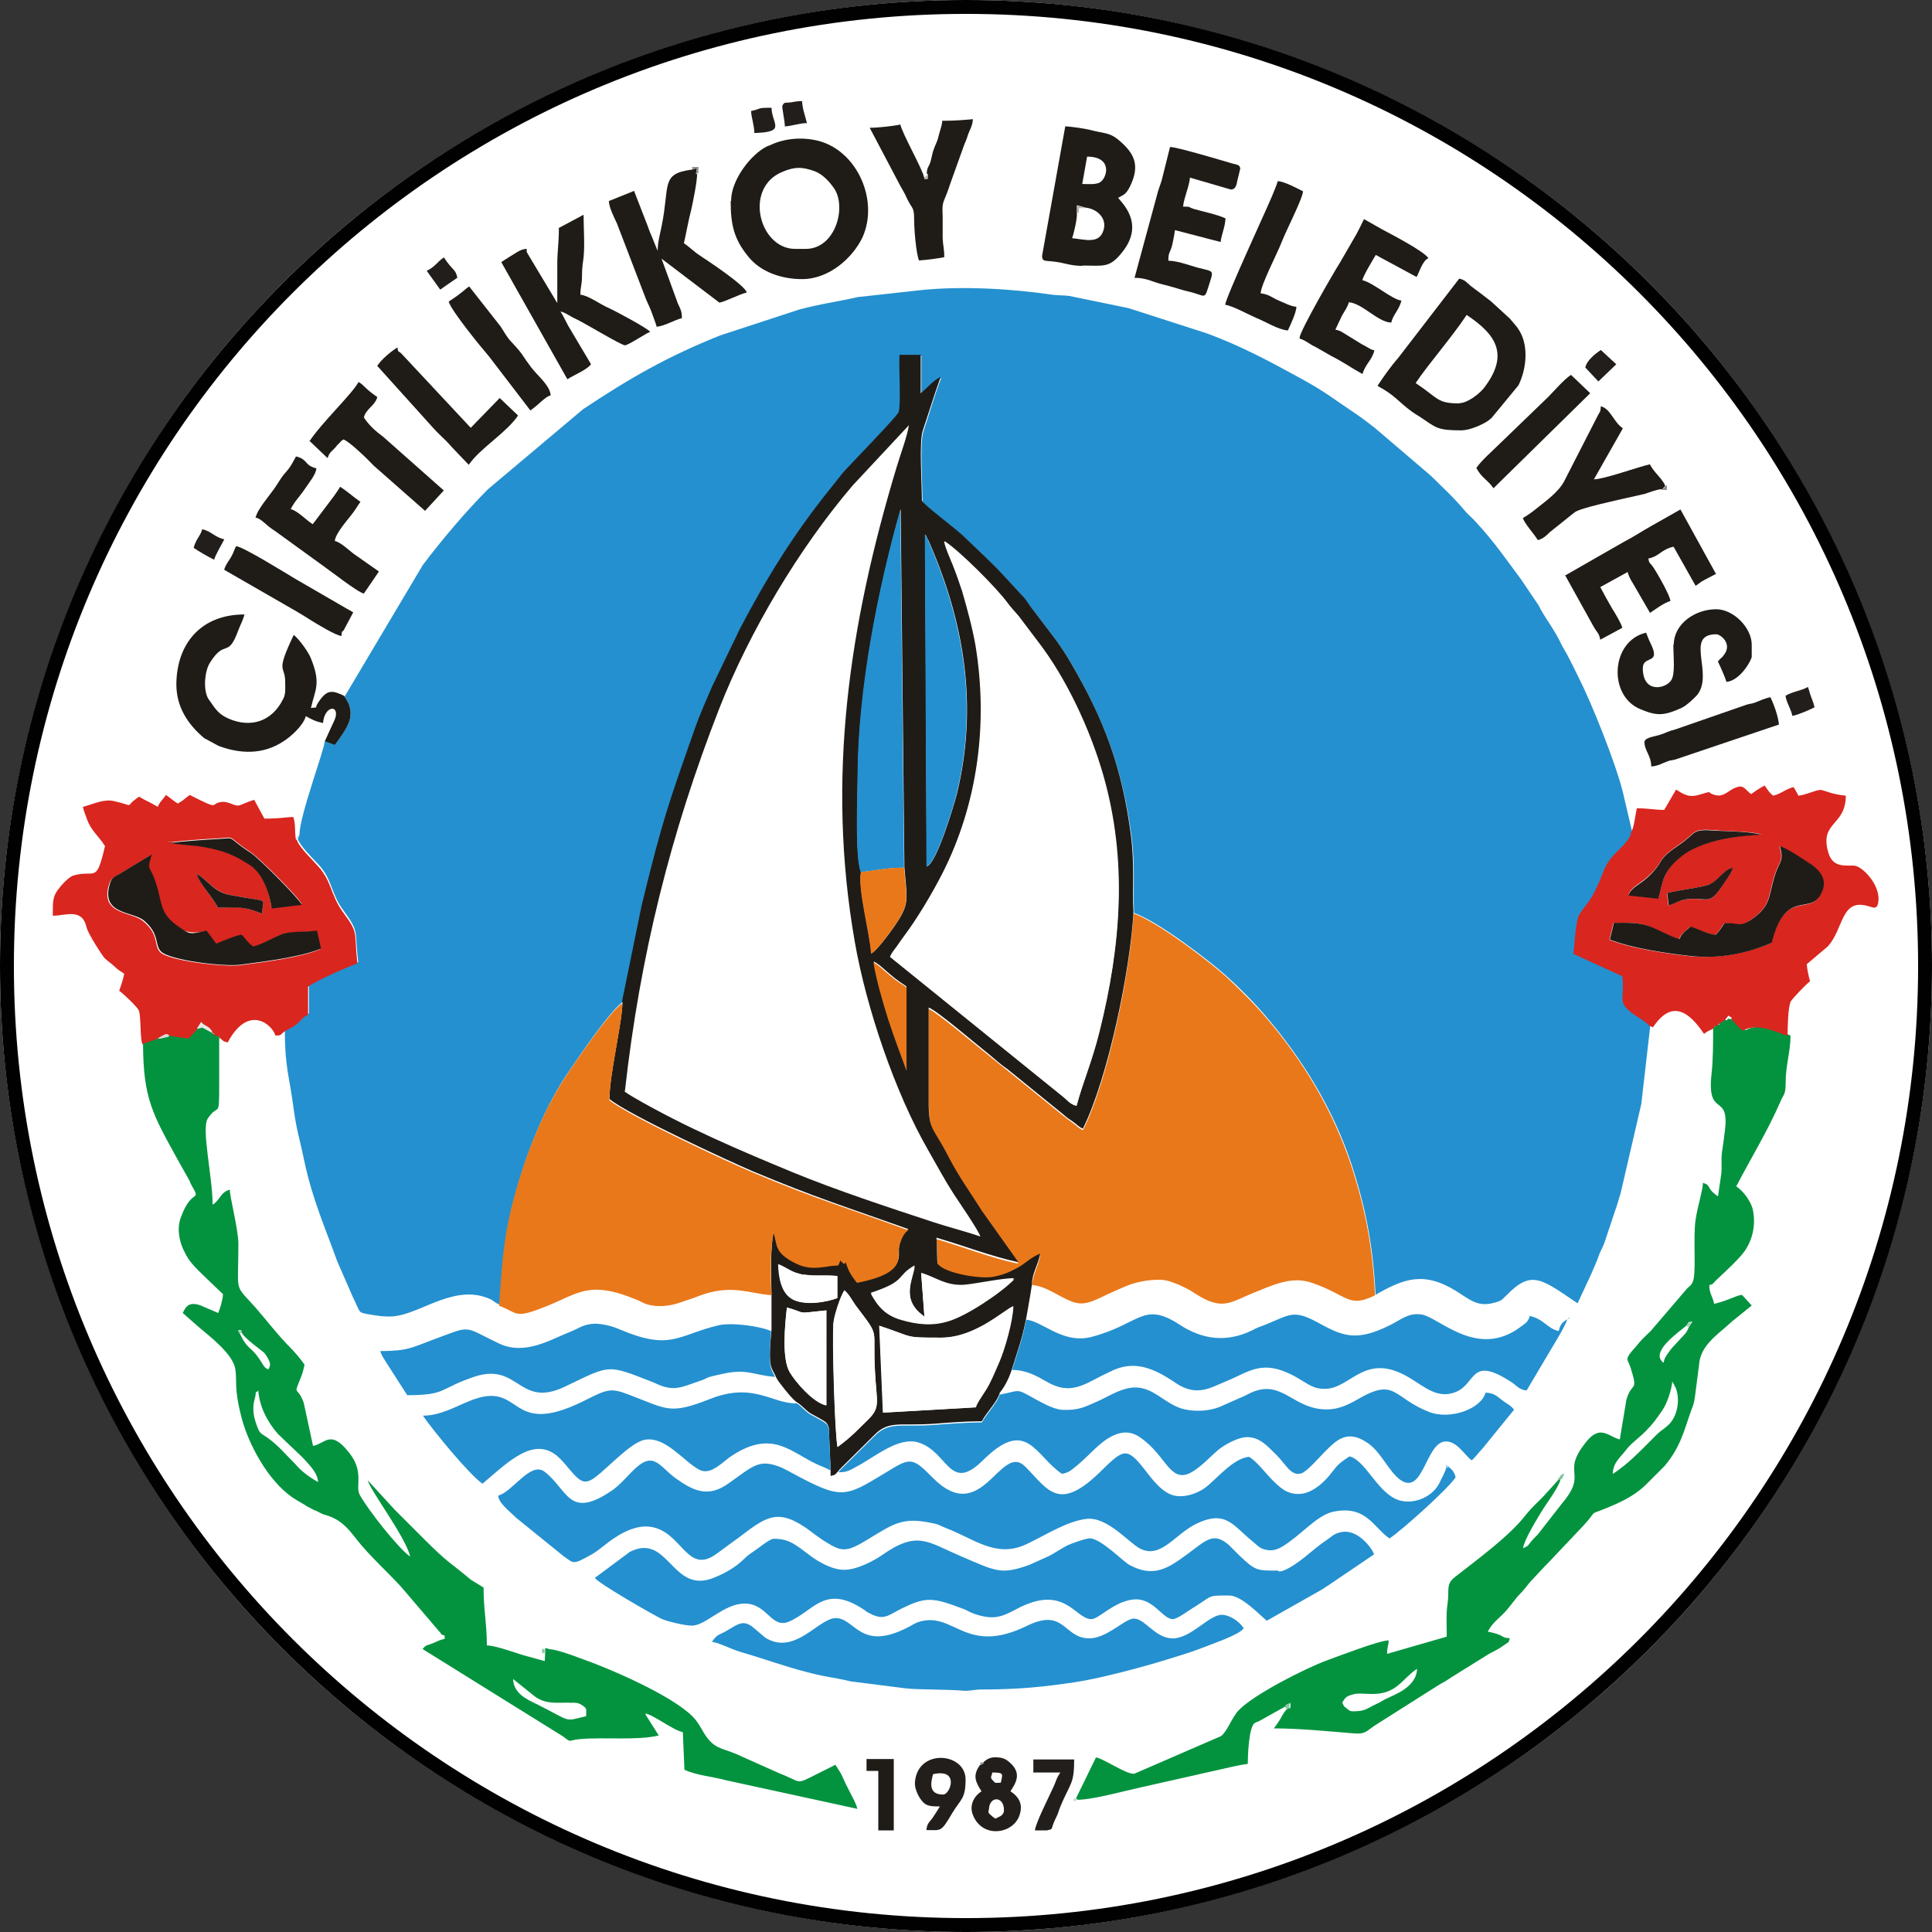 <?xml version="1.0" encoding="UTF-8"?>
<svg id="katman_2" data-name="katman 2" xmlns="http://www.w3.org/2000/svg" viewBox="0 0 182.18 182.18">
  <rect x="0" y="0" width="182.18" height="182.18" fill="#333333" stroke="none"/>
  <defs>
    <style>
      .cls-1 {
        fill: #a7d4ba;
      }

      .cls-1, .cls-2, .cls-3, .cls-4, .cls-5, .cls-6, .cls-7, .cls-8, .cls-9, .cls-10, .cls-11, .cls-12, .cls-13, .cls-14, .cls-15, .cls-16, .cls-17, .cls-18, .cls-19, .cls-20, .cls-21, .cls-22, .cls-23, .cls-24, .cls-25, .cls-26 {
        stroke-width: 0px;
      }

      .cls-1, .cls-2, .cls-3, .cls-4, .cls-5, .cls-6, .cls-7, .cls-8, .cls-9, .cls-10, .cls-12, .cls-13, .cls-14, .cls-15, .cls-16, .cls-17, .cls-18, .cls-19, .cls-20, .cls-21, .cls-22, .cls-23, .cls-24, .cls-25, .cls-26 {
        fill-rule: evenodd;
      }

      .cls-2 {
        fill: #1f1c18;
      }

      .cls-3 {
        fill: #b3b1b0;
      }

      .cls-4 {
        fill: #d9261f;
      }

      .cls-5 {
        fill: #8ac8a6;
      }

      .cls-6 {
        fill: #581e1b;
      }

      .cls-7 {
        fill: #221e1b;
      }

      .cls-8 {
        fill: #e9e8e7;
      }

      .cls-9 {
        fill: #e9781a;
      }

      .cls-10 {
        fill: #010101;
      }

      .cls-11, .cls-17 {
        fill: #fff;
      }

      .cls-12 {
        fill: #9a9898;
      }

      .cls-13 {
        fill: #add7c1;
      }

      .cls-14 {
        fill: #bce3f7;
      }

      .cls-15 {
        fill: #03933f;
      }

      .cls-16 {
        fill: #908f8d;
      }

      .cls-18 {
        fill: #8d8b89;
      }

      .cls-19 {
        fill: #bddeca;
      }

      .cls-20 {
        fill: #7bc299;
      }

      .cls-21 {
        fill: #8ccef0;
      }

      .cls-22 {
        fill: #2490cf;
      }

      .cls-23 {
        fill: #241c18;
      }

      .cls-24 {
        fill: #9cd5f2;
      }

      .cls-25 {
        fill: #b9b7b6;
      }

      .cls-26 {
        fill: #d8d8d7;
      }
    </style>
  </defs>
  <g id="katman_1" data-name="katman 1">
    <g>
      <circle class="cls-11" cx="91.09" cy="91.09" r="91.09"/>
      <g id="katman_1-2" data-name="katman 1">
        <g>
          <path class="cls-22" d="m32.43,65.59c1.38,1.85.23,3.12-.85,4.65l-.96-.35c0,.73-2.38,7.04-2.38,8.81l-.15.42c.19.62,1.42,1.85,1.96,2.42,1.31,1.42,1.15,2.73,2.31,4.27,1.58,2.19,1.04,1.77,1.42,4.92-.85.27-4.04,1.69-4.65,2.19v2.65c-.54.23-.69.58-1.12.92-.46.38-.77.46-1.15.69,0,3.42.42,4.31.77,6.96.35,2.62.58,3,1.04,5.23.77,3.69,2,6.42,3.12,9.54l1.46,3.35c.77,1.54.46,1.46,1.38,1.65.81.15,2,.35,2.92.15,2.46-.46,5.5-2.96,8.62-1.58.46.19.42.35.96.54.27-3.46.38-6.08,1.12-9.08,1-4.15,2.77-8.96,5.12-12.5.73-1.08,4.23-6.31,5.39-6.96l1.85-9.04c1.96-8.04,2.5-9.5,5.04-16.73.46-1.31,1-2.46,1.58-3.85l2.65-5.5c2.54-4.85,5.12-9.04,8.54-13.23l1.19-1.5c.69-.77,5.12-5.35,5.23-5.69.19-.81,0-4.19.08-5.39h1.96v3.62c.5-.38,1.19-1.23,1.88-1.54-.62,1.58-1.15,3.46-1.69,5.08-.35,1-.08,5-.08,6.58.12.35,3.15,2.65,3.92,3.35,1.31,1.27,2.54,2.38,3.73,3.65.65.69,1.12,1.23,1.77,1.92.38.46.38.54.77,1l2.42,3.19c.54.73,1.04,1.5,1.46,2.23,3.12,5.39,4.81,9.92,5.65,16.31.35,2.77.12,5.04.23,7.15,2.31.81,7.15,4.54,8.73,5.96,1.15,1.04,2.58,2.46,3.65,3.73,3.5,4.08,6.39,8.77,8.12,14,1.31,4,2.04,7.62,2.27,12.31,2.65-1.5,4.54-2.27,7.66-.31,1.38.88,2.04,1.5,3.62,1.04.69-.19.62-.27,1.08-.69,2.35-2.42,3.27-1.54,6.69.77l1.27-2.73c.19-.42.46-1.08.62-1.46.23-.73.38-.85.62-1.46l1.04-3.12c.19-.46.31-1.04.5-1.58l1.96-8.46.85-7.42c-.62-.65-1.35-.81-2.08-1.58-.81-.81-.23-1.23-.46-3.08l-4.62-2.12c.12-.88.19-3.12.58-3.73.58-.88,1.12-1.35,1.62-2.54.19-.5.35-.88.62-1.46.85-1.96,2.04-2.15,2.65-3.62l-.92-3.92c-.73-2.85-2.96-8.39-4.15-10.73-.38-.77-.69-1.42-1.08-2.15-.23-.42-.35-.58-.58-1.04-.62-1.31-1.31-2.15-1.85-3.12-.12-.19-.15-.31-.27-.5s-.19-.27-.31-.46l-1.35-2c-1.5-2-2.46-3.46-4.31-5.46-.31-.35-.58-.54-.88-.88-1.23-1.46-1.92-2.04-3.31-3.42l-5.27-4.5c-.69-.54-1.19-.92-1.92-1.42-1.92-1.27-2.77-2-4.96-3.19-3-1.65-5.73-3.12-8.96-4.31l-7.39-2.38-5.58-1.15c-.58-.08-1.08-.04-1.65-.12-3.62-.54-8.46-.85-12.46-.42l-5.89.65c-1.54.38-3.62.65-5.54,1.19l-7.39,2.42c-5,2-8.54,4.04-12.93,6.96l-8.96,7.54c-2.08,2.08-4.35,4.77-6.15,7.15l-7.39,12.43h0l-.04-.15Z"/>
          <path class="cls-17" d="m58.89,102.9l.19.15s.08.04.12.08l.62.38c4.77,2.77,10,5,15.04,7.08,4.08,1.69,8.92,3.27,13.12,4.65,1.5.5,3.08.88,4.5,1.38-.08-.46-2.23-3.62-2.5-4-.88-1.31-1.62-2.73-2.42-4.15-3.12-5.39-5.85-13.43-6.92-19.66-2.69-15.39-.54-29.89,3.96-44.78.38-1.23.96-2.77,1.15-3.92l-5.31,5.69c-5.08,5.96-9.73,13.77-12.58,21.04-4.58,11.73-7.5,23.31-8.89,36.04h-.08Z"/>
          <path class="cls-9" d="m97.32,121.17c1.35.12,2.5,1.08,3.69,1.54,1.38.58,2.38-.23,4.08-.96.38-.15.58-.27.88-.38.96-.46,2.35-.73,3.5-.69.62,0,1.62.42,2.08.65.69.31,1.12.65,1.73,1,2.15,1.19,2.92.38,4.92-.42,1.65-.65,3.54-1.62,5.46-.96,3.42,1.15,3.46,2.46,6,1.19-.23-4.69-.96-8.31-2.27-12.31-1.73-5.19-4.58-9.92-8.12-14-1.08-1.27-2.5-2.65-3.65-3.73-1.58-1.42-6.42-5.15-8.73-5.96-.27,5.31-2.38,15.66-4.77,20.43-.38-.15-.54-.38-.92-.65-.42-.31-.54-.38-.92-.69l-5.31-4.31c-.65-.5-1.19-.96-1.77-1.42-1.31-1.04-4.85-4.04-5.62-4.35v8.12c0,3.65.23,2.73,1.96,6.12.88,1.73,2.04,3.27,3.08,4.96l3.42,4.81c-2.54-.5-5.19-1.58-7.73-2.31.08.65.08,2.19.12,2.46.62.88,4,1.46,5.23,1.23,1-.19,1.58-.46,2.35-.88.69-.38,1.19-.96,2.08-1.31-.19,1.12-.73,1.85-.77,2.89h0v-.04Z"/>
          <path class="cls-2" d="m79.63,121.67c.5.46.69.92,1.08,1.46,2.38,3.15,1.54,1.85,1.81,6.35.15,2.73.5,3.23-.62,4.35-.92.88-1.58,1.65-2.92,2.62-.27-1.31-.5-10.31-.38-11.73.08-.62.69-2.62,1.04-3.04h0Zm-5.42,1.62c2.08.58.62.58,3.73.27v8.96c-1.27-.31-2.92-2.23-3.46-3.12-.77-1.27-.46-4.42-.27-6.12h0Zm17.81,9.42l-8.73.5-.35-8.19c3.35,1.08,2.19,1.12,5.85,1.12,3.19,0,5.89-2.62,6.77-2.96-.04,1.42-.81,4.08-1.31,5.23-.35.81-.62,1.46-1,2.19-.35.69-1.08,1.58-1.23,2.12h0Zm-4.85-8.54l-.31-4.15c1.35.38,2.35,1.27,4.12,1.12,1.42-.15,3.27-.58,4.65-.62-1.23,1.27-4.5,3.46-6.23,3.96-1.5.46-2.89.31-4.39-.12-1.46-.42-2.23-1.27-2.89-2.46,3.42-1.12,2.31-1.54,4.12-2.58-.12,1.19-1.38,3.19.88,4.77h0l.04.08Zm-11.39-4c1,.19,2.08,0,3.19.15v2.08c-1.04.42-3.08.69-4.19.12-1-.54-1.31-1.88-1.35-3.31.96.42,1.19.77,2.38,1h0l-.04-.04Zm9.73-19.31c-.62-1.65-1.15-3.08-1.73-4.85-.46-1.42-1.15-3.81-1.38-5.35.85.46,1.42,1.31,3.08,2.35v7.85h.04Zm-.23-19.08c.23,2.85.46,3.31-.5,4.89-.42.69-2.04,2.96-2.62,3.23-.08-1.77-1.27-6.04-.96-7.69-.58-1.42-.31-7.19-.31-9.12.08-8.16,1.92-17.5,4.04-25.08l.35,33.77h0Zm1.96-31.39s.04.08.08.12c0,0,.19.42.23.46,3.39,7.66,4.69,15.58,2.69,23.85-.27,1.04-1.88,6.54-2.85,6.89l-.15-31.27h0v-.04Zm-3.27,39.81c.19-.42.38-.58.65-1s.42-.62.65-.92c1.27-1.69,2.65-4.04,3.65-5.96,3.35-6.62,4.31-14.12,3.12-21.46-.31-1.77-.81-3.58-1.27-5.15-.23-.85-.5-1.54-.85-2.38-.27-.69-.69-1.65-.85-2.31,1.42.92,4.92,4.42,5.96,5.85.27.38.69.81,1.04,1.23l1.92,2.54c2.5,3.27,4.77,8,6.04,12.43,2.31,8.04,1.69,16.04-.35,24.23-.73,2.92-1.54,4.65-2.15,6.96-.69-.19-.81-.46-1.31-.92l-16.23-13.12h-.04Zm-25.04,12.66c1.42-12.73,4.31-24.31,8.89-36.04,2.85-7.27,7.5-15.08,12.58-21.04l5.31-5.69c-.19,1.15-.77,2.65-1.15,3.92-4.5,14.89-6.65,29.39-3.96,44.78,1.08,6.23,3.81,14.27,6.92,19.66.81,1.42,1.58,2.85,2.42,4.15.27.42,2.42,3.54,2.5,4-1.42-.5-3-.88-4.5-1.38-4.19-1.38-9-2.96-13.12-4.65-5.04-2.08-10.27-4.31-15.04-7.08l-.62-.38s-.08-.08-.12-.08l-.19-.15h.08Zm-.23-8.35c-.04,1.96-1.23,6.77-1.23,9.12,1.81,1.5,11.5,5.96,13.5,6.81,5.96,2.5,8.89,3.39,14.69,5.46-.46.27-.77,1.04-.88,1.65-.15.92.77,2.38-3.96,3.31-.31-.35-.65-.85-.85-1.35-.5-1.35.04.15-.73-.77-.23.65-.04.42-.92.54-1.19.15-2.08.31-3.23-.23-2.15-1.04-1.73-1.77-2.15-2.92-.31,1.77-.23,3.96-.19,5.89v3.35c-.04.73-.15,1.35-.15,2.23,0,1.15.08,1.31.5,2.08.19.5.54.85.88,1.31.31.38.77.96,1.15,1.23.46.27.77.69,1.27,1.04.27.15,1.31.69,1.5.88.08.12.08.04.19.31.08.19.08.27.08.54l.15,3.54v.65c.58-.15.38-.12.73-.46.15-.23.08-.08.27-.31l3.15-3.12c1.35-1.38,2.46-.81,5.65-1.04,1.58-.12,2.96-.23,4.46-.23.42-.81,1.5-1.88,1.69-2.69.54-.65.92-1.5,1.15-2.23.54-1.73.96-2.81,1.35-4.81.19-1.08.35-1.92.54-3.19,0-1.04.58-1.77.77-2.89-.88.35-1.38.92-2.08,1.31-.77.42-1.35.69-2.35.88-1.23.23-4.62-.35-5.23-1.23-.08-.23-.04-1.77-.12-2.46,2.54.73,5.19,1.77,7.73,2.31l-3.42-4.81c-1.04-1.65-2.15-3.19-3.08-4.96-1.73-3.39-2-2.46-1.96-6.12v-8.12c.77.27,4.31,3.31,5.62,4.35.58.46,1.08.96,1.77,1.42l5.31,4.31c.35.31.46.38.92.69.38.27.5.46.92.65,2.38-4.77,4.5-15.12,4.77-20.43-.12-2.12.12-4.39-.23-7.15-.81-6.39-2.5-10.92-5.65-16.31-.42-.73-.92-1.5-1.46-2.23l-2.42-3.19c-.35-.46-.35-.58-.77-1-.65-.69-1.12-1.23-1.77-1.92-1.19-1.27-2.42-2.38-3.73-3.65-.77-.73-3.81-3-3.92-3.35,0-1.58-.27-5.58.08-6.58.54-1.62,1.12-3.5,1.69-5.08-.69.31-1.38,1.15-1.88,1.54v-3.62h-2c-.08,1.15.15,4.58-.08,5.39-.08.35-4.54,4.92-5.23,5.69l-1.19,1.5c-3.42,4.23-6,8.39-8.54,13.23l-2.65,5.5c-.58,1.38-1.12,2.54-1.58,3.85-2.54,7.23-3.08,8.69-5.04,16.73l-1.85,9.04h0l.04.12Z"/>
          <path class="cls-17" d="m83.94,90.25l16.23,13.12c.54.42.65.69,1.31.92.65-2.31,1.42-4.04,2.15-6.96,2.08-8.19,2.65-16.19.35-24.23-1.27-4.39-3.54-9.16-6.04-12.43l-1.92-2.54c-.35-.38-.73-.81-1.04-1.23-1-1.42-4.54-4.89-5.96-5.85.12.65.58,1.62.85,2.31.35.88.58,1.58.85,2.38.46,1.58.96,3.39,1.27,5.15,1.19,7.31.23,14.85-3.12,21.46-1,1.96-2.38,4.27-3.65,5.96-.23.31-.38.54-.65.92s-.46.54-.65,1h.04Z"/>
          <path class="cls-9" d="m47.01,123.1c1.92.73,1.42,1.31,4.5.08s4.04-2.5,8.62-.58c.19.08.38.19.65.31,1.12.42,2.38.27,3.46-.12.5-.19,1-.31,1.54-.54,3.15-1.23,4.81-.27,6.96-.12-.08-1.92-.12-4.15.19-5.89.42,1.15,0,1.88,2.15,2.92,1.12.54,2,.42,3.23.23.88-.12.69.12.92-.54.77.92.23-.58.73.77.19.5.54.96.85,1.35,4.73-.92,3.77-2.42,3.96-3.31.12-.62.42-1.38.88-1.65-5.81-2.12-8.77-2.96-14.69-5.46-2.04-.85-11.69-5.31-13.5-6.81,0-2.35,1.19-7.15,1.23-9.12-1.15.65-4.69,5.89-5.39,6.96-2.35,3.54-4.12,8.35-5.12,12.5-.73,3-.88,5.58-1.12,9.08h0l-.08-.08Z"/>
          <path class="cls-15" d="m48.39,158.33l1.77,1.42c1.19,1.04,2.23.77,3.69.81.54,0,.65,0,1.04.23.5.35.38.35.38,1.04-2.12.5-1.27.58-4.54-1.08-1.04-.5-2.31-1.04-2.35-2.46h0v.04Zm-24.04-27.24c.12,1.58.85,2.96,1.85,4.12l2.38,2.27c.65.73,1.35,1.38,1.42,2.27-.73-.38-1.62-1.04-2.15-1.69l-1.5-1.54c-1.81-1.73-1.73-.85-2.23-2.38-.27-.81-.31-1.54-.08-2.31.19-.77-.12-.35.38-.73h-.08Zm-1.58-5.46c.23.46,1.19,1.19,1.65,1.54.46.38.5.31.85.92.19.42.31.54.04,1.04-.38-.15-.42-.31-.69-.73-1-1.58-1.23-1-2-2.65l-.19-.31c.65,0,.15-.04.35.19h0Zm-6.81-28c-.23.15,0,.08-.5.19-.31.08-.27.04-.62.08l-1.35.46c0,5.23.92,6.73,3.27,11l1.04,1.85c.12.19.08.19.19.42,1.08,1.92.12.19-.96,3.23-.38,1.08-.08,2.35.35,3.15.42.92.96,1.42,1.69,2.15l1.96,1.88c-.04.58-.27,1.35-.46,1.77l-1.69-.73c-1.08-.35-1.35.12-1.65.73l1.54,1.35c1,.85,3.23,2.54,3.42,3.96.19,1.27-.15,1.69.58,4.54.69,2.62,2.5,5.89,4.69,7.46.31.23.65.42,1,.62.38.23.15.08.5.31l.73.38s.08,0,.12.04c.08,0,.27.15.31.15.46.23.19.12.69.27,1.31.42,1.96,1.15,2.85,2.31,1.04,1.35,3.15,3.31,4.19,4.46l3.54,4.15c.42.42,0,.23.54.42v.31c-.54.12-.58.19-1.04.38-.62.27-.69.12-1.04.58l13.23,8.23c.85.65.46.38,1.5.27,2.42-.23,5.42.15,7.54-.35l-1.12-1.77s-.08-.08-.15-.31c.88.19,2.54,1.54,3.54,1.77l.15,3.54c1.15.54,2.58.62,3.96,1l12.35,2.69c-.15-.62-.69-1.5-.96-2.08-.58-1.12-.31-.88-1.12-2.08-.58.31-1.08.54-1.69.85-2.15,1.08-1.38.81-3.58-.04l-3.54-1.58c-1.96-.96-2.65-.5-3.81-2.62-.23-.38-.27-.46-.5-.77-1.5-2-7.54-4.62-9.89-5.5-.88-.31-3.04-1.19-3.89-1.23l-.46-.12v.42l-.04.81c-.5-.12-.69-.19-1.27-.35-1.08-.23-3.23-1.12-4.19-1.12,0-2.04-.31-3.35-.31-5.46l-1.19-.73c-2.15-1.81-2-1.42-4.54-3.96-.92-.92-1.73-1.73-2.65-2.65l-2.54-2.77c.23.96,3.58,5.35,4,7.19-1.08-.73-4-4.42-4.77-5.85-.42-.81.46-2.15-1-3.96-1.73-2.19-2.19-.88-3.39-.62l-.88-4.08c-.65-1.77-1.04-.42-.19-2.58.12-.35.19-.65.27-1-.31-.46-.88-1.15-1.31-1.58-1.23-1.23-2.27-2.62-3.35-3.85l-.46-.5c-1.5-1.62-1.12-1.12-1.12-5.46,0-1.35-.81-4.42-.81-5.12-.88.23-.92,1-1.62,1.42,0-2.62-1.08-7.15-.46-8.12,1.04-1.58,1.08.23,1.08-3.39v-4.5l-.15-.12-.27-.12-1.15-.62-.5.12-.81.88-1.81-.27h0l-.04.08Z"/>
          <path class="cls-15" d="m127.87,161.37c-.65,0-.5,0-.88-.27-.38-.31-.19-.12-.42-.54.31-.54.38-.62,1.12-.81.88-.23,2.58.46,4.12-.81.62-.5,1.12-1.12,1.81-1.58-.04,1.77-2.19,2.46-3.04,2.89-.35.19-.42.27-.85.46-.69.31-1,.65-1.88.65h.04Zm24.2-22.43c.08-1.12.77-1.54,1.27-2.23.5-.65,1-.92,1.81-1.73.77-.77.96-1.08,1.58-1.96.46-.65.88-1.92.96-2.73,0,0,.04.04.08.12,0,.04.04.08.08.12,0,.08.15.31.15.31.46,1.12.19,2.73-.69,3.54-.73.65-.54.31-1.69,1.5-1.12,1.12-2.15,2.19-3.5,3.08h-.04Zm7.19-13.81c-.23.5-.19.46-.58.88,0,0-.04.08-.08.08l-.92,1s-.23.27-.35.46c-.23.31-.38.5-.46.96-1.35-1,1.38-2.85,2.19-3.54.23-.35,0-.27.54-.35l-.31.46h0l-.04.04Zm3.35-28.97l-.31.15-.15.15c0,.23.04.15-.23.15l-.08.08-.15.08-.15.15c0,1.54,0,3.04-.15,4.35-.46,4.23,1.69,1.69,1.27,5.27-.08.65-.15,1.27-.27,2s0,1.42-.08,2.15c-.08.58-.23,1.54-.31,2.12-1.19-.81-.58-1.04-1.42-1.27,0,.65-.5,2.19-.69,3.46-.27,1.77.12,5.27-.31,5.96-.19.35-.23.27-.46.5l-3.46,4.04c-.38.38-.69.65-1.04,1.04-.31.42-.69.77-.96,1.15-.38.58-.15.5.12,1.35.73,2.31.08,1.19-.42,2.96l-.62,3.73c-1.04-.23-1.85-1.5-3.23.31-2.35,2.96.27,2.77-2.19,5.69l-2.31,2.96c-.27.27-.38.38-.62.65-.42.5-.15.35-.77.65.08-.73,1.23-2.62,1.65-3.31.46-.81,1.69-2.35,1.88-3.19h-.15l-1.5,1.65c-.58.58-1.08,1.04-1.58,1.65-1.54,2.04-4.69,4.31-6.73,5.92-.88.69-.5,1.19-.69,2.5-.15.96-.08,2.08-.08,3.12l-5.62,1.62c0-.77.12-.65.15-1.27-.88,0-4.65,1.46-5.81,1.88-1.92.69-7.04,3.27-8.39,4.77-.62.69-1.04,1.96-1.62,2.38l-8.16,3.54c-.69.12-2.77-1.35-3.62-1.54l-1.88,3.85.15.15c1.42,0,4.46-.85,6.04-1.19l7.85-1.77c.65-.15,1.5-.35,2.15-.42,0-.65.08-3.46.65-3.85.12-.08.23-.12.35-.15l2.62-1.46c.19-.23-.23,0,.19-.19.54-.27.04-.04.23.04-.12.85.08.08-.31.42-.27.23-.46.58-.62.88-.27.46-.38.58-.65.96,2.35,0,5.12.27,7.39.46,1.23.12,1.27-.15,2.12-.73l6.08-3.85c.27-.15.35-.19.62-.35.38-.23.27-.19.58-.38l3.15-1.96c.46-.31.77-.42,1.23-.69.19-.12.38-.23.58-.38.35-.27.38-.12.5-.62-.62-.04-.54-.12-.96-.31-.35-.15-.69-.23-1.12-.31.46-.88.92-1.12,1.58-1.81.58-.62,1-1.31,1.62-1.92.35-.38.42-.5.73-.88.15-.19.23-.23.38-.42l1.08-1.15.23-.23,3.35-3.54c1.77-1.92,0-.69,3.19-2.12,1.08-.5,1.85-.96,2.65-1.69l1.85-1.85c1.54-1.81,1.88-3.46,2.5-5.19.19-.5.27-.62.38-1.38l.38-2.96c.12-1.92,1.85-2.92,3.12-4.12l1.85-1.5-.92-1c-.65.08-1.08.46-2.62.85-.15-.73-.46-.96-.46-1.77.46-.12.27-.12.73-.54.69-.65,2.12-1.96,2.62-2.69.73-1.08,1.04-2.42.77-3.81-.15-.81-.92-1.85-1.58-2.27,1.38-2.65,2.92-5.15,4.12-7.89.35-.85.54-.69.54-1.88,0-1.69.46-2.92.46-4.46-1.15-.42-2.89-1.27-4.23-.5l-.19-.15-.08-.08-.08-.08-.65-.69-.65-.08-.15.15h0l-.19-.08Z"/>
          <path class="cls-22" d="m136.68,138.29l-.31.12c-.08.38-.46,1.04-.65,1.46-.73,1.42-2.73,2.15-4.15,1.46-1.81-.88-2.85-3.62-4.31-4-1.35.88-1.12.88-2.04,1.96-.65.73-1.58,1.5-2.62,1.58-1.27.08-1.96-.65-2.73-1.42-.62-.65-1.35-1.62-2.08-2.08-1.5.12-3.08,2.12-4.15,2.92-.58.42-1.65.92-2.73.77-1.23-.15-2.27-1.58-2.89-2.38-1.73-2.23-2.04-2.08-4.08-.08-4.12,4.12-5.08,1.88-7.27-.31-2.35-2.35-4.04,5.81-8.73,1.04-2-2.04-2.15-1.85-4.5-.42-3.81,2.31-4.08,2.5-8.73,0-.35-.19-.77-.42-1.15-.58-2-.77-2.5-.12-4.85,1.54-1.88,1.35-3.23.77-4.92-.42s-2.12-2.81-4.19-.69c-.62.62-1.08,1.19-1.81,1.73-4.19,2.89-4.19,0-6.46-1.73-1.31-.96-3,1.92-4.35,2.27.04.69.96,1.38,1.73,2.12l4.42,3.58c1.04.73.85.85,2.73-.19.38-.23.77-.54,1.12-.81,1.04-.85,2.73-1.96,4.27-1.77,3.04.35,3.46,4.5,6.19,2.65l2.31-1.69c2.62-2,3.69-2.77,6.73-.5.38.31.69.5,1.12.81,1.77,1.12,2.12,1.23,4.31-.12,2.35-1.42,3.19-2.08,5.92-1.5.81.15.81.27,1.42.5,2.62,1,4.69,2.85,7.54,1.5,1.73-.81,3.77-2.15,5.62-2.38,2-.27,4.04,2.27,5.12,2.81,1.96.96,3.23-1.35,5.27-2.35,2.85-1.38,3.5.23,5.31,1.65.42.35.65.65,1.15.77.69.19,1.19,0,1.65-.27,1.73-1.04,3.23-2.92,4.73-3.27,3.19-.73,3.92,1.54,5.39,2.5,1.15-.77,5.5-4.65,6.23-5.77-.12-.46-.31-.73-.65-.96h0l.08-.04Z"/>
          <path class="cls-4" d="m163.37,81.82c-.04.5-.58,1.08-.85,1.5-1.35,2.15-1.38,1.31-3.31,1.46-.85.08-1.31.42-1.88.62l-.15-1.19c1.27-.31,2.35-.38,3.62-.69,1.15-.27,1.65-1.46,2.54-1.69h.04Zm0,0l.38-.31-.38.31h0Zm4.46-2c.69.23,2.23,1.27,2.89,1.69.96.65,1.69,1.62.85,3-1.08,1.73-3.31-.58-4.54,4.42-2.46,1-5.04,1.5-7.73,1.23-2.35-.27-5.5-.73-7.54-1.54l.38-1.58c1.27,0,2.31-.12,3.42.35,1,.38,1.77.88,2.77,1.19.15-.38.15-.35.42-.65l.62-.54c.69.23,1.73.73,2.38.77.31-.31.62-.77.81-1.08,1.42-.12,1.35.5,2.54-.35,1.92-1.31,1.58-2.15,2.27-4.31.38-1.15.85-1.23.42-2.62h.04Zm-14.31,4.62c.42-1.04,1.19-.96,2.46-2.38.92-1.04.35-1.08,2.46-2.5,1.58-1.08,1-1.46,3.35-1.27,1.27.12,3.15.08,4.31.38-2.46.19-4.54.42-6.5,1.38-.88.42-1.69,1.15-2.19,1.81-.65.88-.69,1.65-1.04,2.85l-2.85-.31h0v.04Zm.31-5.85c-.62,1.46-1.85,1.65-2.65,3.62-.23.58-.38,1-.62,1.46-.5,1.19-1.08,1.69-1.62,2.54-.38.62-.46,2.85-.58,3.73l4.62,2.12c.23,1.85-.35,2.27.46,3.08.73.73,1.46.92,2.08,1.58l.35.15c1.77-2.65,3.39-1.5,4.81.62.31-.23.46-.31.81-.46l.15-.15s0-.23.15-.08l.08-.08.23-.15.15-.15.31-.15.15-.15.27-.35c.58.35.15.08.35.42l.65.69.08.08.08.08.19.15c1.35-.77,3.08.08,4.23.5,0-.73.04-2.81.31-3.27.12-.23,1.54-1.73,1.81-1.88-.12-.46-.27-1.08-.31-1.62l2-1.69c1.46-1.65,1.23-4.35,3.54-3.85.62.12,1.04.5,1.19-.23.31-1.5-1.27-3.27-2.12-3.5-.65-.15-2.12.38-2.58-1.27-.85-2.92,1.65-2.46,1.65-5.35-1.27-.12-1.92-.46-2.31-.54-.46-.04-1.38.46-2.15.54-.19-.35-.27-.5-.46-.81-.77.19-1.15.62-1.92.81-.38-.27-.54-.58-.81-.96-.5.27-.85.5-1.27.81-.62-.42-.65-.96-1.54-.58-.58.23-1.04.85-1.77.69-1.19-.27.08-.5-1.77,0-.88.23-1.46-.19-2-.54l-1.12,1.92c-.92,0-1.46-.15-2.58-.15-.19.77-.23,1.85-.62,2.38h.08Z"/>
          <path class="cls-4" d="m20.54,85.59c-.46-.92-1.73-2.31-2-3.19,1.15.62,1.54,1.65,3.19,2,3.96.77,3,.08,3,1.77-1.77-.73-2.19-.62-4.19-.58h0Zm9.73,3.89c-1.85.81-5.31,1.23-7.62,1.54-1.54.19-6.85-.42-7.58-1.27-.58-.65-.04-1.62-1.58-2.89-1.08-.92-4.04-.58-3.23-3.39.23-.77.46-.69,1.12-1.12l2.85-1.73c-.46,1.65-.23.92.31,2.46.77,2.19.31,3.08,2.31,4.42q.96.65,2.54.31l.92,1.23c.69-.23,1.77-.73,2.38-.85.5.46.54.73,1.12,1.12.81-.23,1.69-.69,2.58-1.12.96-.42,2.12-.23,3.42-.38l.38,1.69h0l.08-.04Zm-14.35-10.04c1.5-.19,3.12-.31,4.58-.38,1.92-.12.69-.31,3.15,1.31.73.46,4.58,4.31,4.81,4.89l-2.85.35c-.19-1.38-.81-3.27-2.04-4.08-1.42-.92-2.35-1.35-4.23-1.69-.92-.15-2.73-.23-3.42-.46h0v.08Zm-2.46,19l1.35-.46s.08-.12.12-.08c0,0,.08-.08.12-.08.69-.38.69-.35.92-.15l1.81.27.81-.88.38-.62c.31.35.27.19.69.5.58.42.31.88.5.54,0,0,.04.08.08.12l.27.12c.23-.04.15-.08.15.12.46.31.23.31.81.46,1.96-3.69,4.23-1.65,4.5-.65.65-.04.35,0,.81-.35.38-.27.73-.35,1.15-.69.46-.35.58-.69,1.12-.92v-2.65c.62-.5,3.81-1.92,4.65-2.19-.35-3.15.19-2.73-1.42-4.92-1.12-1.58-1-2.85-2.31-4.27-.5-.58-1.77-1.77-1.96-2.42l-.12-.12c-.12-.88,0-1.31-.23-2.08-.65,0-1.12.15-2.73.15l-.96-1.77c-.46.12-1.27.5-1.46.54-.46.04-.92-.38-1.54-.35-1.31.12,0,.92-3.08-.65-.5.35-.5.46-1.12.81-.38-.23-.73-.54-1.12-.81q-.19.27-.42.54c-.08.08-.19.23-.19.27-.08.12-.08.04-.15.31-.31-.15-.54-.31-.85-.46q-.5-.23-.92-.5c-1.58,1.04-.15.92-2.38.42-.96-.23-2,.31-2.92.54.08.42.19.62.35,1.08.38,1.15,1.12,1.65,1.73,2.62-.85,3.62-.88,2.19-2.96,2.77-.5.15-1.23,1-1.5,1.38-.5.69-.46,1.19-.46,2.42,1.23,0,2.77-.77,3.19,1.12.15.62,1.58,2.81,1.73,2.92.35.31.5.38.88.73.35.35.54.42.92.69,0,.31-.38,1.38-.46,1.62.31.19,1.69,1.5,1.85,1.85.23.58.08,2.77.38,3.27h0v-.08Z"/>
          <path class="cls-22" d="m120.48,148.1c-1.96,0-2.08.04-3.65-1.46l-.96-.96c-1.46-1.27-2.15-.42-3.92.88-1.65,1.19-3.08,2.31-5.46,1-.58-.31-2.69-2.5-3.73-2.5-.38,0-1.77.5-2.08.65-.54.27-1.15.69-1.73,1l-1.88.85c-2.69.96-3.12.62-6.54-.85-3.15-1.35-4.04-2.42-7.46,0-.69.46-2.19,1.27-3.31,1.31-1.12.08-2.42-.65-3.23-1.23-1.54-1.15-2.08-1.69-3.58-1.69-.31,0-1.19.69-1.5.92-.58.42-.85.54-1.35,1.04-.77.77-1.96,1.42-3.04,1.81-3.73,1.27-4.08-4.35-7.66-2.54l-3.31,2.46c.38.54,5.27,3.35,6.27,3.85.46.23,2.19.65,2.89.65,1.31,0,3-2.08,4.96-2.08,2.15,0,2.5,2.35,4.12,1.73,2.38-.96,3.39-3.62,7.08-1.19.31.19.12.12.46.31,1.5.85,1.88.23,3.23-.42,2.15-1.04,2.81-1.04,5.54,0,.58.19.69.35,1.23.54,1.77.58,2.5.35,4-.46,4.54-2.42,5.5.96,7.04.96.69,0,2.12-1.65,3.92-1.85,1.92-.23,2.77,1.85,3.77,1.85.42,0,1.62-.92,2.04-1.15,1.77-1.12,1.23-1.08,3.27-1.08,1.15,0,2.81,1.77,3.54,2.38l5.23-2.96c.23-.15.38-.27.58-.38l4.31-2.92c-.15-.5-1.54-2.5-3.19-2.08-.62.15-.77.38-1.23.69-.81.54-1.31,1-2.08,1.62-.54.42-1.77,1.38-2.46,1.38h0l-.12-.08Z"/>
          <path class="cls-22" d="m94.28,131.44c-.19.81-1.27,1.88-1.69,2.69-1.54,0-2.92.12-4.46.23-3.19.23-4.27-.35-5.65,1.04l-3.15,3.12c-.19.19-.08.08-.27.31.88,0,1.04-.19,1.65-.5,1.77-.92,4-2.89,5.89-2.31,2.81.85,2.92,4.85,6.12,1.65,4.12-4.08,4.89-.38,7.42,1.31.73-.15.85-.35,1.35-.73,1.27-1.04,2.19-2.27,3.42-2.85,1.42-.69,2.31-.15,3.12.54,2.08,1.69,2.46,4.15,4.58,2.73.92-.62,1.42-1.23,2.23-1.92.54-.46,1.96-1.31,2.92-1.23,1.19.08,1.92,1.04,2.62,1.69.88.88,1.35,2,2.31,1.73.54-.15,1.77-1.58,2.19-2,1.12-1.12,2.15-2.23,4.12-.85,1.23.85,1.96,2.65,3,3.42,2.19,1.62,2.42-3.39,4.23-3.58,1.12-.12,1.85,1.27,2.54,1.77.27-.19.69-.77,1-1.08l3-3.69c-.31-.42-.73-.58-1.15-.92-.5-.38-.73-.65-1.54-.69-.38,1.5-3.31,2.62-5.35,1.81-3.42-1.35-3.12-3.27-6.69-1.19-.85.5-1.81.96-2.89.96-3.35.04-4.27-3.12-7.5-1.42-.38.19-.27.15-.65.31-.23.08-.12.04-.35.15l-1.65.73c-.96.38-2.23.46-3.27.23-2.12-.46-3.15-2.65-5.65-1.92-1.04.31-1.69.77-2.65,1.19-1.08.46-1.69.85-3.27.77-.85-.04-2.08-.77-2.73-1.12-1.65-.92-1.19-.69-3.15-.31h0l.04-.08Z"/>
          <path class="cls-22" d="m96.78,124.37c-.38,1.96-.81,3.08-1.35,4.81,1.31,0,2.27.54,3.15,1.04,1.81,1.08,2.92.77,4.65-.15.5-.27.88-.46,1.38-.69,2.31-1.23,4.23-.35,6.27,1.04,2,1.35,3.35.38,4.69-.15,2.27-.92,3.42-2.15,6.5-.5,1.38.77,1.73,1.23,3,1.19,2.35-.12,3.69-3.5,7.77-1.08,1.46.85,2.73,2.12,4.5,1.35,1.88-.81,1.31-3.42,5.15-.92.5.31.73.73,1.46.81l2.92-4.92c.27-.46.81-1.38.92-1.81-.5.35-.65.46-.81,1.12-1.08-.23-1.42-1.15-2.73-1.42-.15.58-.42.69-.88,1.04-4.12,3.08-7.73-1-9.39-1.19-1.23-.15-1.92.54-2.96,1.04-3.27,1.62-4.5.96-6.96-.38-2.31-1.23-2.62-.46-5.23.5-.35.12-.38.15-.77.35-2.46,1.19-4.73.85-6.89-.58-3.39-2.19-3.69,0-8.23,1.19-2.77.73-4.73-1.58-6.23-1.62h0l.04-.04Z"/>
          <path class="cls-22" d="m110.56,154.49c-1.69,0-2.69-2.04-3.77-1.85-.88.15-2.46,1.85-4.08,1.85-2.42,0-2.31-2.92-5.85-1.19-5.81,2.85-6.85-1.35-10.16-.38-.5.15-.69.35-1.19.58-4.39,2.23-4.89-.92-6.69-.92-1.65,0-3.85,3.58-6.65,1.85l-1.04-.88c-1.04-.92-1.54-.38-2.62.23-.73.42-.88.31-1.38,1.04.69.08,1.69.65,2.73.96,3.04.88,5.69,1.96,8.92,2.46.42.08.96.19,1.46.31l5.12.65c1.31.15,3.73.08,5.54.23.54.04.92-.12,1.73-.12,3.35,0,5.69-.23,8.77-.69,2.38-.35,6.81-1.54,9.08-2.27.58-.19.92-.27,1.46-.46.73-.23.77-.27,1.42-.5,1.04-.42,3.5-1.23,3.92-1.85-.38-.62-1.31-1.27-2.08-1.27-1.19,0-2.89,2.23-4.65,2.23h0Z"/>
          <path class="cls-22" d="m78.32,138.64l-.15-3.54c0-.27,0-.35-.08-.54-.08-.23-.08-.19-.19-.31-.19-.19-1.23-.73-1.5-.88-.5-.31-.81-.77-1.27-1.04-2.27.08-4.04-2.04-8.16-.42-3.81,1.5-4,1-7.62-.38-1.77-.69-2.08-.54-4.23.54-7.39,3.69-5.69-2.08-10.85.04-1.27.5-2.73,1.38-4.39,1.38.96,1.42,4.46,5.65,5.62,6.42,2.5-2.15,4.81-4.42,7-2.65,0,0,.08.04.08.08.85.69,1.69,2.19,2.46,2.35.42.08.81-.19,1.08-.38,1.31-1,3.35-3.27,4.65-3.54,1.96-.38,3.65,2,5.15,2.81,1.12.62,2.27-.81,3.15-1.35,3.81-2.46,5.5-.27,8.04.88.54.23.77.31,1.19.54h0Z"/>
          <path class="cls-22" d="m73.09,129.83c-.42-.77-.5-.92-.5-2.08,0-.88.08-1.5.12-2.23-.96-.46-3.73-.85-5-.54-3.81.92-4.46,2.42-9.27.38-.58-.27-1.54-.54-2.38-.54-1.08.04-1.58.5-2.31.77-1.85.73-4.27,2.27-6.73,1.08-3.46-1.65-2.42-1.73-6.27-.31-1.88.69-2.27,1.04-4.89,1.04.08.35.35.73.54,1.04l2,3.12c3.77,0,2.96-.62,6.42-1.77,4.12-1.31,4.12,3.04,8.46.96s3.92-2.12,8.27-.42c.31.12.65.31,1.04.42,1.23.35,1.81,0,3.31-.5,1.15-.38.23-.27,2.19-.69,2.38-.54,2.96.12,4.96.27h.04Z"/>
          <path class="cls-22" d="m81.17,82.24c1.42-.15,2.5-.42,4.08-.42l-.35-33.77c-2.15,7.58-4,16.93-4.04,25.08,0,1.92-.27,7.69.31,9.12h0Z"/>
          <path class="cls-2" d="m75.94,23.47h-.96c-3.39,0-4.89-5.77-1.19-7.27,1.19-.5,1.85-.46,2.96-.08.81.27,1.5,1.04,1.96,1.73,1.12,1.85,0,5.62-2.73,5.62h-.04Zm-7.04-4.5c0,2.23.31,3.62,1.73,5.31,1.15,1.38,3.08,2.04,5,2.04,2.62,0,4.81-2.08,5.69-3.92,1.58-3.46-.46-8.16-4.15-9.12-1.54-.38-3.12-.23-4.42.35-.23.12-.23.08-.46.19-1.46.73-3.35,3.12-3.35,5.12h0l-.04.04Z"/>
          <path class="cls-2" d="m30.62,69.9l.96.35c1.08-1.54,2.23-2.81.85-4.65-1.08-.5-1.58-.62-2.38.58-.5.73.08.46-.73.58.38-1.73,1-2.27-.04-4.77-.27-.62-1.12-1.77-1.58-2.12-1.73,3.62-.85,2.85-.81,4.31,0,.73.08,1.23-.19,1.73-1.04,2.12-3.04,2.77-5.15,1.85-.88-.38-1.23-.88-1.73-1.62l-.19-.27c-.5-.88-.31-2.62.15-3.35,1.46-2.35,1.69-.35,2.69-3.08.23-.62.42-.88.58-1.5-4.08,0-6.39,2.73-6.42,6.58,0,2.19,1.12,3.81,2.62,5.08l1.35.73c2.04.77,4.19.85,6.12-.42.73-.46,1.88-1.5,2.12-2.38.54.31.92.5,1.62.65.12-1.58,1.46-1.77,1.19-.58-.08.31-.35.81-.5,1.15l-.54,1.19h0l.04-.04Z"/>
          <path class="cls-2" d="m137.64,38.04c-2.15,0-1.96-.46-4.15-1.92,1.27-1.88,3.35-4.23,4.81-6.42,2.73,1.81,4.04,3.69,1.69,6.81-.46.62-1.62,1.5-2.35,1.5h0v.04Zm-7.69-1.62c1.58.85,1.92,1.46,3.12,2.35.31.23.46.31.77.5,1.62,1.08,1.65,1.31,3.96,1.31.77,0,1.88-.5,2.38-.81.19-.12.27-.19.46-.35l2.54-3.08c.77-1.54,1.04-3.89-.08-5.42-.23-.31-.42-.5-.73-.88l-1.77-1.62c-.38-.31-.62-.46-1-.77-.35-.27-.58-.42-.92-.69-.5-.42-.5-.54-1.08-.69l-5.77,7.5c-.65.73-1.35,1.73-1.92,2.58h0l.04.08Z"/>
          <path class="cls-22" d="m87.36,81.71c.96-.31,2.58-5.81,2.85-6.89,2-8.27.69-16.16-2.69-23.85,0,0-.19-.42-.23-.46,0,0-.04-.08-.08-.12l.15,31.27h0v.04Z"/>
          <path class="cls-17" d="m91.98,132.71c.15-.54.88-1.42,1.23-2.12.38-.77.65-1.38,1-2.19.46-1.15,1.27-3.81,1.31-5.23-.88.38-3.58,2.96-6.77,2.96-3.65,0-2.5,0-5.85-1.12l.35,8.19,8.73-.5h0Z"/>
          <path class="cls-2" d="m101.55,20.08v-.73l.81.23c1,.08,2.08.96,1.69,2.15-.42,1.31-1.73.85-2.96.73.15-.35.5-1.85.46-2.38h0Zm.5-2.73l.46-2.58c2.5,0,1.88,2.12,1.15,2.46-.42.19-1.08.12-1.65.12h.04Zm0,7.69c2.04,0,2.58.27,3.81-1.31,2.15-2.73-.19-4.69-.42-5.08.58-.31.73-.35,1.08-1,1.04-2.08.46-3.23-1.15-4.54-.77-.62-1.38-.54-2.54-.85-.58-.15-1.77-.31-2.38-.35l-2.19,12.23c.04.65.31.35,1.73.62.69.15,1.23.31,2.08.31h0v-.04Z"/>
          <path class="cls-2" d="m65.63,16.39l.08-.54-.5.15c-2.92.38-2.04,1.46-2.81,5.27-.15.77-.38,1.54-.38,2.35-.12-.15,0,0-.15-.31l-.42-1.04c-.23-.5-.35-.92-.54-1.38l-1.12-2.89-2.38.96c.04.65.5,1.54.77,2.12l2.58,6.73c.23.65.38.85.62,1.46.19.54.42,1.08.54,1.54.81-.08,1.62-.62,2.38-.81,0-.69-.15-.88-.38-1.38l-1.54-4.23,5.46,4.15c.69-.15,1.81-.77,2.58-.96-.19-.69-3.69-3-4.39-3.46-.58-.38-1.04-.85-1.54-1.19.23-1,.42-2.12.69-3.15.12-.5.62-2.96.54-3.39h-.08Z"/>
          <path class="cls-2" d="m52.7,21.54c0,1.35-.15,2.15-.15,3.35v3.69l-2.77-4.62c-.19-.38-.08,0-.12-.5-.62.04-1.04.42-1.81.88-.31.19-.35.23-.58.38l6.23,11.04c.65-.42,1.85-.88,2.23-1.42l-2.15-3.62c-.31-.58-.42-.85-.73-1.35.58.15.88.46,1.5.73.88.42,4.23,2.46,4.58,2.46.31,0,1.96-1.12,2.38-1.27-.27-.35-3.27-1.96-3.96-2.27-.81-.35-1.85-1.15-2.62-1.23,0-.81.15-.88.15-1.77s.08-1.12.15-1.77c.12-1.19,0-2.77,0-4l-2.38,1.27h.04Z"/>
          <path class="cls-2" d="m107.02,26.2c.65,0,1.19.15,1.73.35.65.23.92.27,1.62.46.58.15.96.31,1.62.46,1.88.42,1.5,1,2.15-1.04.27-.81.19-.85-.58-1.04-1.27-.27-2.27-.77-3.39-.81,0-.81.15-.69.35-1.42.08-.31.23-1.08.27-1.46l4.31,1.12c.08-.73.42-1.38.46-2.23-.81-.38-2.35-.69-2.96-.88s-.27-.23-1.04-.23c.08-.85.58-1.88.65-2.73l3.85,1.12c.5,0,.54-.5.62-.85.04-.19.27-1.08.27-1.12-.04-.38-.27-.35-.81-.5-.92-.27-5.15-1.54-5.81-1.54l-.77,3.08c-.15.54-.35.96-.46,1.46l-2.12,7.81h.04Z"/>
          <path class="cls-2" d="m122.56,31.93c.54.15,1,.58,1.46.77l1.54.88c1.08.54,1.92,1.15,2.92,1.69.27-.96.88-1.27,1.12-2.23-.46-.12-.38-.15-.88-.42-.31-.15-.15-.08-.42-.23l-1.38-.85c-.38-.23-.5-.35-1-.46l.62-1.31c.23-.42.54-.81.65-1.27,1.31.12,2.73,1.88,4,1.92.19-.81.73-1.15.96-2.08-.88-.08-2.65-1.69-3.69-1.92.15-.54.96-1.85,1.27-2.38l3.85,2.08c.27-.5.58-1.58,1.12-1.77-.46-.69-3.54-2.27-4.46-2.77l-1.62-.92c-.23.46-.42.88-.69,1.38l-1.58,2.73c-.5.77-3.73,6.35-3.81,7.08h0l.04.08Z"/>
          <path class="cls-2" d="m147.56,54.2l2.69,4.85c.42.73.5.58.65,1.27l2.08-1.12c-.12-.46-.73-1.46-1-1.88-.38-.65-.73-1.31-1.08-1.96l2.58-1.42c.04.23.31.81.46,1l1.65,2.85c.54-.35,1.27-.92,1.92-1.12,0-.46-1.23-2.62-1.62-3.19-.35-.5-.35-.27-.46-.81,1.08-.23,1.19-.85,2.38-1.12l2.08,3.69c.42-.27.31-.27.88-.58.42-.23.69-.35,1.04-.54l-3.35-6.08-2.65,1.5c-.96.54-1.77,1.08-2.73,1.58l-5.5,3.15h0l-.04-.08Z"/>
          <path class="cls-2" d="m157.79,60.78c0,1.19.19,2.73-.19,3.35-.54.85-2.69,1.27-2.69-1.12,0-1.27,1.77-.27.73-2.35-.19-.38-.27-.65-.42-1-3.35.77-3.62,6-.5,7.23,1.5.62,2.15.62,3.81-.12.5-.23,1.15-.85,1.5-1.23,1.62-2-1.23-5.73,1.81-5.73.38,0,1.5.85.77,1.88-.35.5-.27.23-.62.69.19.38.69,1.5.81,1.92,1.31-.12,2.38-2.08,2.38-2.38v-1.12c0-1.62-1.73-3.35-3.35-3.35-2,0-4,1.38-4,3.35h0l-.04-.04Z"/>
          <path class="cls-2" d="m167.83,79.78c.42,1.42-.04,1.46-.42,2.62-.69,2.12-.35,3-2.27,4.31-1.23.81-1.15.23-2.54.35-.19.31-.5.77-.81,1.08-.65,0-1.73-.58-2.38-.77l-.62.54c-.27.31-.27.27-.42.65-1-.31-1.77-.81-2.77-1.19-1.12-.42-2.15-.35-3.42-.35l-.38,1.58c2.08.81,5.19,1.27,7.54,1.54,2.69.31,5.27-.19,7.73-1.23,1.23-5,3.46-2.73,4.54-4.42.85-1.38.12-2.35-.85-3-.65-.42-2.15-1.46-2.89-1.69h-.04Z"/>
          <path class="cls-2" d="m30.27,89.44l-.38-1.69c-1.35.19-2.5,0-3.42.38-.88.38-1.73.88-2.58,1.12-.58-.38-.62-.65-1.12-1.12-.65.12-1.73.58-2.38.85l-.92-1.23c-1.58.38-1.58.35-2.54-.31-2-1.35-1.54-2.23-2.31-4.42-.54-1.54-.77-.81-.31-2.46l-2.85,1.73c-.65.42-.92.35-1.12,1.12-.81,2.85,2.15,2.5,3.23,3.39,1.5,1.27,1,2.23,1.58,2.89.73.85,6,1.5,7.58,1.27,2.31-.31,5.73-.73,7.62-1.54h0l-.08.04Z"/>
          <path class="cls-2" d="m24.04,48.78c.73.19.88.65,1.92,1.31l4.35,3.15c.73.5,3.42,2.62,4,2.73.46-.69.96-1.38,1.42-2.08l-2.08-1.46c-.62-.38-1.42-1.27-2.08-1.42.08-.77,1.27-2.04,1.77-2.73.23-.31.42-.65.65-.96-.73-.5-1.19-.96-1.92-1.42-.27.46-.27.42-.58.88l-2,2.65c-.62-.38-1.42-1.27-2.08-1.42.42-.81.77-1.08,1.27-1.81.46-.69,1.12-1.46,1.15-2.04-1.15-.27-.77-.85-1.92-1.12-.77,1.5-.88,1.27-1.42,2.08-.19.31-.31.46-.5.77-.54.81-1.69,2.08-1.88,2.89h-.08Z"/>
          <path class="cls-2" d="m87.48,16.39v.46c-.62.04-.15.04-.35-.15-.15-.77-2.04-4.08-2.23-4.96-.62.15-2.15.31-2.89.31l2.92,5.54c.15.23.19.35.35.62.19.35.19.42.38.77.38.73.54.58.54,1.73,0,.96.19,3.23.46,3.85.62-.04,1.85-.19,2.38-.31,0-.88-.12-1.04-.15-1.77v-2.08c-.08-1.62.08-1.08.73-3.12l1.31-3.65c.12-.31.23-.5.31-.81.23-.69.46-.92.5-1.58-.96.08-1.69.15-2.89.15-.04.54-.19.81-.31,1.31-.15.62-.19.62-.42,1.19-.23.58-.19.65-.35,1.27-.19.65-.35.54-.38,1.23h.08Z"/>
          <path class="cls-2" d="m156.68,46.2s.19-.19.23-.27c.31-.46-.08.46.08-.23-.5-.85-.96-1.08-1.42-1.92-1.15.27-4.35,1.42-5.27,1.42l2.73-4.81c-.88-.58-1.15-1.85-2.08-2.08-.04.58-.04.42-.27.85l-3.19,6.23c-.5.96-1.65,1.81-2.58,2.54-.42.35-.85.65-1.31.92.15.5.96,1.38,1.42,2.08.54-.15.77-.42,1.15-.77l2.31-1.85c.54-.42,4.23-1.19,4.89-1.35.62-.15,1.08-.23,1.69-.38.5-.15,1-.38,1.62-.46h0v.08Z"/>
          <path class="cls-17" d="m79.63,121.67c-.35.42-1,2.42-1.04,3.04-.15,1.42.12,10.46.38,11.73,1.38-1,2-1.73,2.92-2.62,1.15-1.12.77-1.62.62-4.35-.27-4.5.58-3.19-1.81-6.35-.38-.54-.58-1-1.08-1.46h0Z"/>
          <path class="cls-2" d="m29.16,41.55l1.73,1.65c.19-.58.35-.58.69-.96.19-.19.12-.19.38-.42.27-.27.08-.15.42-.38.54.15,2.35,1.92,2.85,2.46l4.85,4.27,1.77-1.92-5.69-5.04c-.73-.54-1.38-1.12-1.85-1.85.23-.85,1.04-1.08,1.27-1.92-1.19-.81-1.19-1.08-1.77-1.42-.62,1.15-3.46,3.81-4.65,5.62h0v-.08Z"/>
          <path class="cls-2" d="m115.52,28.74c.69.08,2.19.92,2.92,1.23.88.35,2.08,1.12,3,1.19.27-.58.77-1.62.81-2.23-.54-.04-1.15-.38-1.65-.58-.62-.27-1-.62-1.73-.69.08-.92,1.54-3.69,1.96-4.77.46-1.19,2-4.15,2.04-4.85-.54-.27-1.73-.92-2.38-.96-.12.42-.38,1-.58,1.5-.65,1.54-4.31,9.42-4.39,10.19h0v-.04Z"/>
          <path class="cls-2" d="m35.58,34.51l5.31,5.89c.38.42.73.73,1.12,1.12.23.23.35.35.54.58l1.65,1.73c1.08-1.58,3.58-3.04,4.65-4.65l-1.73-1.65-2.73,2.81-6.54-7c-.35-.35-.27,0-.38-.58-.65.42-1.5,1.12-1.92,1.77h.04Z"/>
          <path class="cls-2" d="m155.06,69.9c0,.92.62,1.27.65,2.38.73-.08.92-.27,1.46-.46.38-.15.27-.08.77-.19l9.81-3.31c-.08-.81-.5-1.96-.81-2.58-.54.12-.96.31-1.42.5-.35.12-.31.08-.77.19l-6.77,2.35c-.62.15-.85.31-1.42.5-.35.12-1.46.27-1.46.62h-.04Z"/>
          <path class="cls-17" d="m87.13,124.21c-2.27-1.62-1-3.58-.88-4.77-1.81,1-.69,1.46-4.12,2.58.65,1.19,1.38,2.04,2.89,2.46,1.46.42,2.89.58,4.39.12,1.73-.5,5-2.69,6.23-3.96-1.38,0-3.23.46-4.65.62-1.77.15-2.81-.73-4.12-1.12l.31,4.15h0l-.04-.08Z"/>
          <path class="cls-2" d="m21.16,53.74l6.81,3.92c.54.31.88.54,1.38.85.58.35,2.31,1.42,2.85,1.46.08-.77,0-.19.23-.58l.88-1.65c-.31-.19-.27-.15-.62-.35l-4.85-2.81c-.85-.5-4.92-3.04-5.58-3.08-.23.46-.23.62-.5,1.08-.23.38-.5.69-.62,1.15h0Z"/>
          <path class="cls-2" d="m42.31,28.43c.19.81,3.08,4.35,3.81,5.19l3.89,5.08c.81-.54,1.35-1.27,1.92-1.42-.08-.96-1.27-1.88-1.85-2.65-.38-.5-.58-.81-.92-1.31-.42-.54-.62-.73-1.04-1.19-.38-.42-.58-.85-.92-1.35l-2.96-3.77c-.35.23-.5.42-.88.69-.38.31-.65.46-1.04.73h0Z"/>
          <path class="cls-2" d="m139.21,44.12c.5.96,1.08,1.12,1.62,1.92l9.12-8.96-1.81-1.73c-.65.42-1.5,1.42-2.15,2.08l-4.58,4.42c-.65.65-1.73,1.58-2.19,2.27h0Z"/>
          <path class="cls-17" d="m74.2,123.29c-.19,1.65-.5,4.81.27,6.12.54.92,2.19,2.85,3.42,3.12v-8.96c-3.08.31-1.62.31-3.69-.27h0Z"/>
          <path class="cls-9" d="m81.17,82.24c-.31,1.65.88,5.89.96,7.69.58-.23,2.19-2.54,2.62-3.23,1-1.62.73-2.04.5-4.89-1.58,0-2.65.27-4.08.42h0Z"/>
          <path class="cls-7" d="m93.25,170.68c0-1.35,1.42-1.35,1.42,0,0,.54-.46.62-.81.81l-.27-.19c-.31-.31-.38-.23-.38-.58h0l.04-.04Zm.31-3.54c1.12,0,1,.12.81.96-.62,0-.42.12-.77-.23-.31-.31-.04-.42-.04-.73h0Zm-.81-.96s.12.08-.35.27c-.73,1-.38,1.62.15,2.46-.65.42-1.19,1.27-.81,2.23.88,2.23,3.69,1.81,4.35.15.46-1.15-.04-1.88-.81-2.38.54-.81,1-1.62.12-2.54-.35-.35-.69-.62-1.27-.65-.73-.08-1.04.15-1.42.46h.04Z"/>
          <path class="cls-7" d="m88.94,169.22c-1.5,0-1.12-1.27-.96-1.92,2.54-.58,1.62,1.92.96,1.92h0Zm-.31,1.12c-.23.35-.42.69-.69,1.08-.31.42-.54.54-.58,1.15,1.42,0,1.35.23,2.42-1.58.81-1.35,1.27-1.35,1.27-3.19,0-2.54-4.46-2.96-4.77.19-.08.62.31,1.38.58,1.73.42.58.81.62,1.77.62h0Z"/>
          <path class="cls-2" d="m15.93,79.44c.73.23,2.54.27,3.42.46,1.88.35,2.81.77,4.23,1.69,1.19.77,1.85,2.69,2.04,4.08l2.85-.35c-.27-.58-4.08-4.42-4.81-4.89-2.5-1.62-1.23-1.42-3.15-1.31-1.46.08-3.08.19-4.58.38h0v-.08Z"/>
          <path class="cls-23" d="m153.52,84.44l2.85.31c.35-1.19.38-2,1.04-2.85.5-.65,1.31-1.38,2.19-1.81,1.96-.96,4.04-1.23,6.5-1.38-1.12-.31-3-.31-4.31-.38-2.35-.19-1.77.19-3.35,1.27-2.12,1.42-1.54,1.46-2.46,2.5-1.23,1.42-2.04,1.35-2.46,2.38h0v-.04Z"/>
          <path class="cls-9" d="m85.48,100.94v-7.85c-1.69-1-2.27-1.88-3.12-2.35.23,1.54.92,3.89,1.38,5.35.58,1.77,1.12,3.19,1.73,4.85h0Z"/>
          <path class="cls-17" d="m78.94,122.44v-2.08c-1.08-.15-2.19.04-3.19-.15-1.19-.23-1.42-.58-2.38-1,.04,1.42.35,2.77,1.35,3.31,1.12.62,3.15.31,4.19-.12h0l.04.04Z"/>
          <path class="cls-7" d="m97.4,167.14h2.58c-.42.65-.31.62-.62,1.31-.38.85-1.73,3.5-1.77,4.15h1.12c.73-.19.23.08.92-1.31.19-.38.19-.54.35-.92.96-2.31,1.31-2.08,1.31-4.46h-3.85v1.27h0l-.04-.04Z"/>
          <polygon class="cls-2" points="81.71 166.99 82.82 166.99 82.82 172.6 84.28 172.6 84.28 165.87 81.71 165.87 81.71 166.99 81.71 166.99"/>
          <path class="cls-2" d="m20.54,85.59c2.04,0,2.42-.15,4.19.58,0-1.69.96-1-3-1.77-1.65-.31-2.04-1.38-3.19-2,.23.88,1.54,2.23,2,3.19h0Z"/>
          <path class="cls-23" d="m163.37,81.82c-.92.19-1.42,1.42-2.54,1.69-1.27.31-2.31.38-3.62.69l.15,1.19c.58-.19,1.04-.54,1.88-.62,1.92-.15,1.92.69,3.31-1.46.27-.42.77-1,.85-1.5h-.04Z"/>
          <path class="cls-7" d="m168.37,65.59c.08.69.46,1.12.65,1.92.65-.15,1.54-.54,2.08-.81-.08-.42-.19-.62-.31-.96-.12-.31-.19-.65-.31-.96-.69.38-1.42.42-2.08.81h-.04Z"/>
          <path class="cls-7" d="m18.27,51.66c.54.38,1.31.81,1.92,1.12.12-.46.73-1.46.96-1.92-.96-.23-1.15-.73-2.08-.96-.15.62-.62.96-.81,1.77h0Z"/>
          <path class="cls-7" d="m40.24,25.54l1.27,1.77c.54-.38,1.04-.73,1.62-1.12-.19-.88-.46-.65-1.27-1.92-.69.46-.73.81-1.62,1.27h0Z"/>
          <path class="cls-7" d="m149.49,34.66l1.23,1.31,1.69-1.62-1.46-1.35c-.54.38-1.31.96-1.46,1.65h0Z"/>
          <path class="cls-7" d="m70.82,10.46c.04.69.31,1.38.31,2.08,3.08-.08,1.65-.85,1.62-2.38-1.46,0-.88.08-1.92.31h0Z"/>
          <path class="cls-7" d="m74.01,11.92c.69-.04,1.38-.31,2.08-.31-.15-.65-.42-1.31-.46-2.08-.46,0-.77.08-1.04.12-.54.08-.62-.08-.81.31-.08.15.23,1.35.23,2h0v-.04Z"/>
          <path class="cls-8" d="m18.58,97.02l.5-.12,1.15.62s-.08-.15-.08-.12c-.19.35.08-.12-.5-.54-.38-.27-.38-.15-.69-.5l-.38.62h0v.04Z"/>
          <path class="cls-26" d="m14.85,97.94c.35,0,.31,0,.62-.08.5-.12.27,0,.5-.19-.23-.19-.23-.27-.92.15,0,0-.08.12-.12.08,0,0-.08.04-.12.08h0l.04-.04Z"/>
          <path class="cls-16" d="m65.63,16.39c.23-.23.23.38.23-.65-1.08,0-.35,0-.65.27l.5-.15-.08.54h0Z"/>
          <path class="cls-3" d="m101.55,20.08c.19-.23.19.38.19-.46h.62l-.81-.23v.73h0v-.04Z"/>
          <path class="cls-5" d="m121.17,160.91l.12.27c.38-.35.19.42.31-.42-.15-.08.35-.31-.23-.04-.46.23,0,0-.19.19h0Z"/>
          <path class="cls-18" d="m156.68,46.2h.5c0-.88,0-.19-.19-.46-.15.69.23-.23-.08.23-.04.08-.19.23-.23.27h0v-.04Z"/>
          <path class="cls-20" d="m146.91,139.52h.15c.23-.08.12.15.46-.58-.5.19-.27.19-.65.58h.04Z"/>
          <path class="cls-1" d="m159.03,125.02l.19.12.31-.46c-.5.08-.27,0-.54.35h.04Z"/>
          <path class="cls-25" d="m87.17,16.73c.15.19-.27.19.31.15v-.46s-.04,0-.04.08l-.27.23h0Z"/>
          <path class="cls-5" d="m51.35,155.95v-.42l.42.12-.65-.19c0,.92-.04.19.23.46h0v.04Z"/>
          <path class="cls-13" d="m22.62,125.79l.19-.12c-.19-.23.31-.15-.35-.19l.19.31h-.04Z"/>
          <path class="cls-19" d="m101.59,169.72l-.15-.15c-.23.15-.19-.27-.19.31l.31-.15h.04Z"/>
          <path class="cls-12" d="m92.44,166.45c.42-.23.19-.12.35-.27h-.35v.27h0Z"/>
          <polygon class="cls-24" points="136.33 138.45 136.68 138.29 136.33 138.14 136.33 138.45 136.33 138.45"/>
          <path class="cls-14" d="m27.93,79.05l.12.12.15-.42s-.12,0-.27.31h0Z"/>
          <polygon class="cls-21" points="147.87 124.37 148.02 124.37 147.91 124.17 147.87 124.37 147.87 124.37"/>
          <polygon class="cls-6" points="163.37 81.82 163.76 81.51 163.37 81.82 163.37 81.82"/>
        </g>
        <path class="cls-10" d="m91.09,0C40.78,0,0,40.78,0,91.09s40.78,91.09,91.09,91.09,91.09-40.78,91.09-91.09S141.41,0,91.09,0Zm0,180.87C41.51,180.87,1.31,140.68,1.31,91.09S41.51,1.31,91.09,1.31s89.78,40.2,89.78,89.78-40.2,89.78-89.78,89.78Z"/>
      </g>
    </g>
  </g>
</svg>